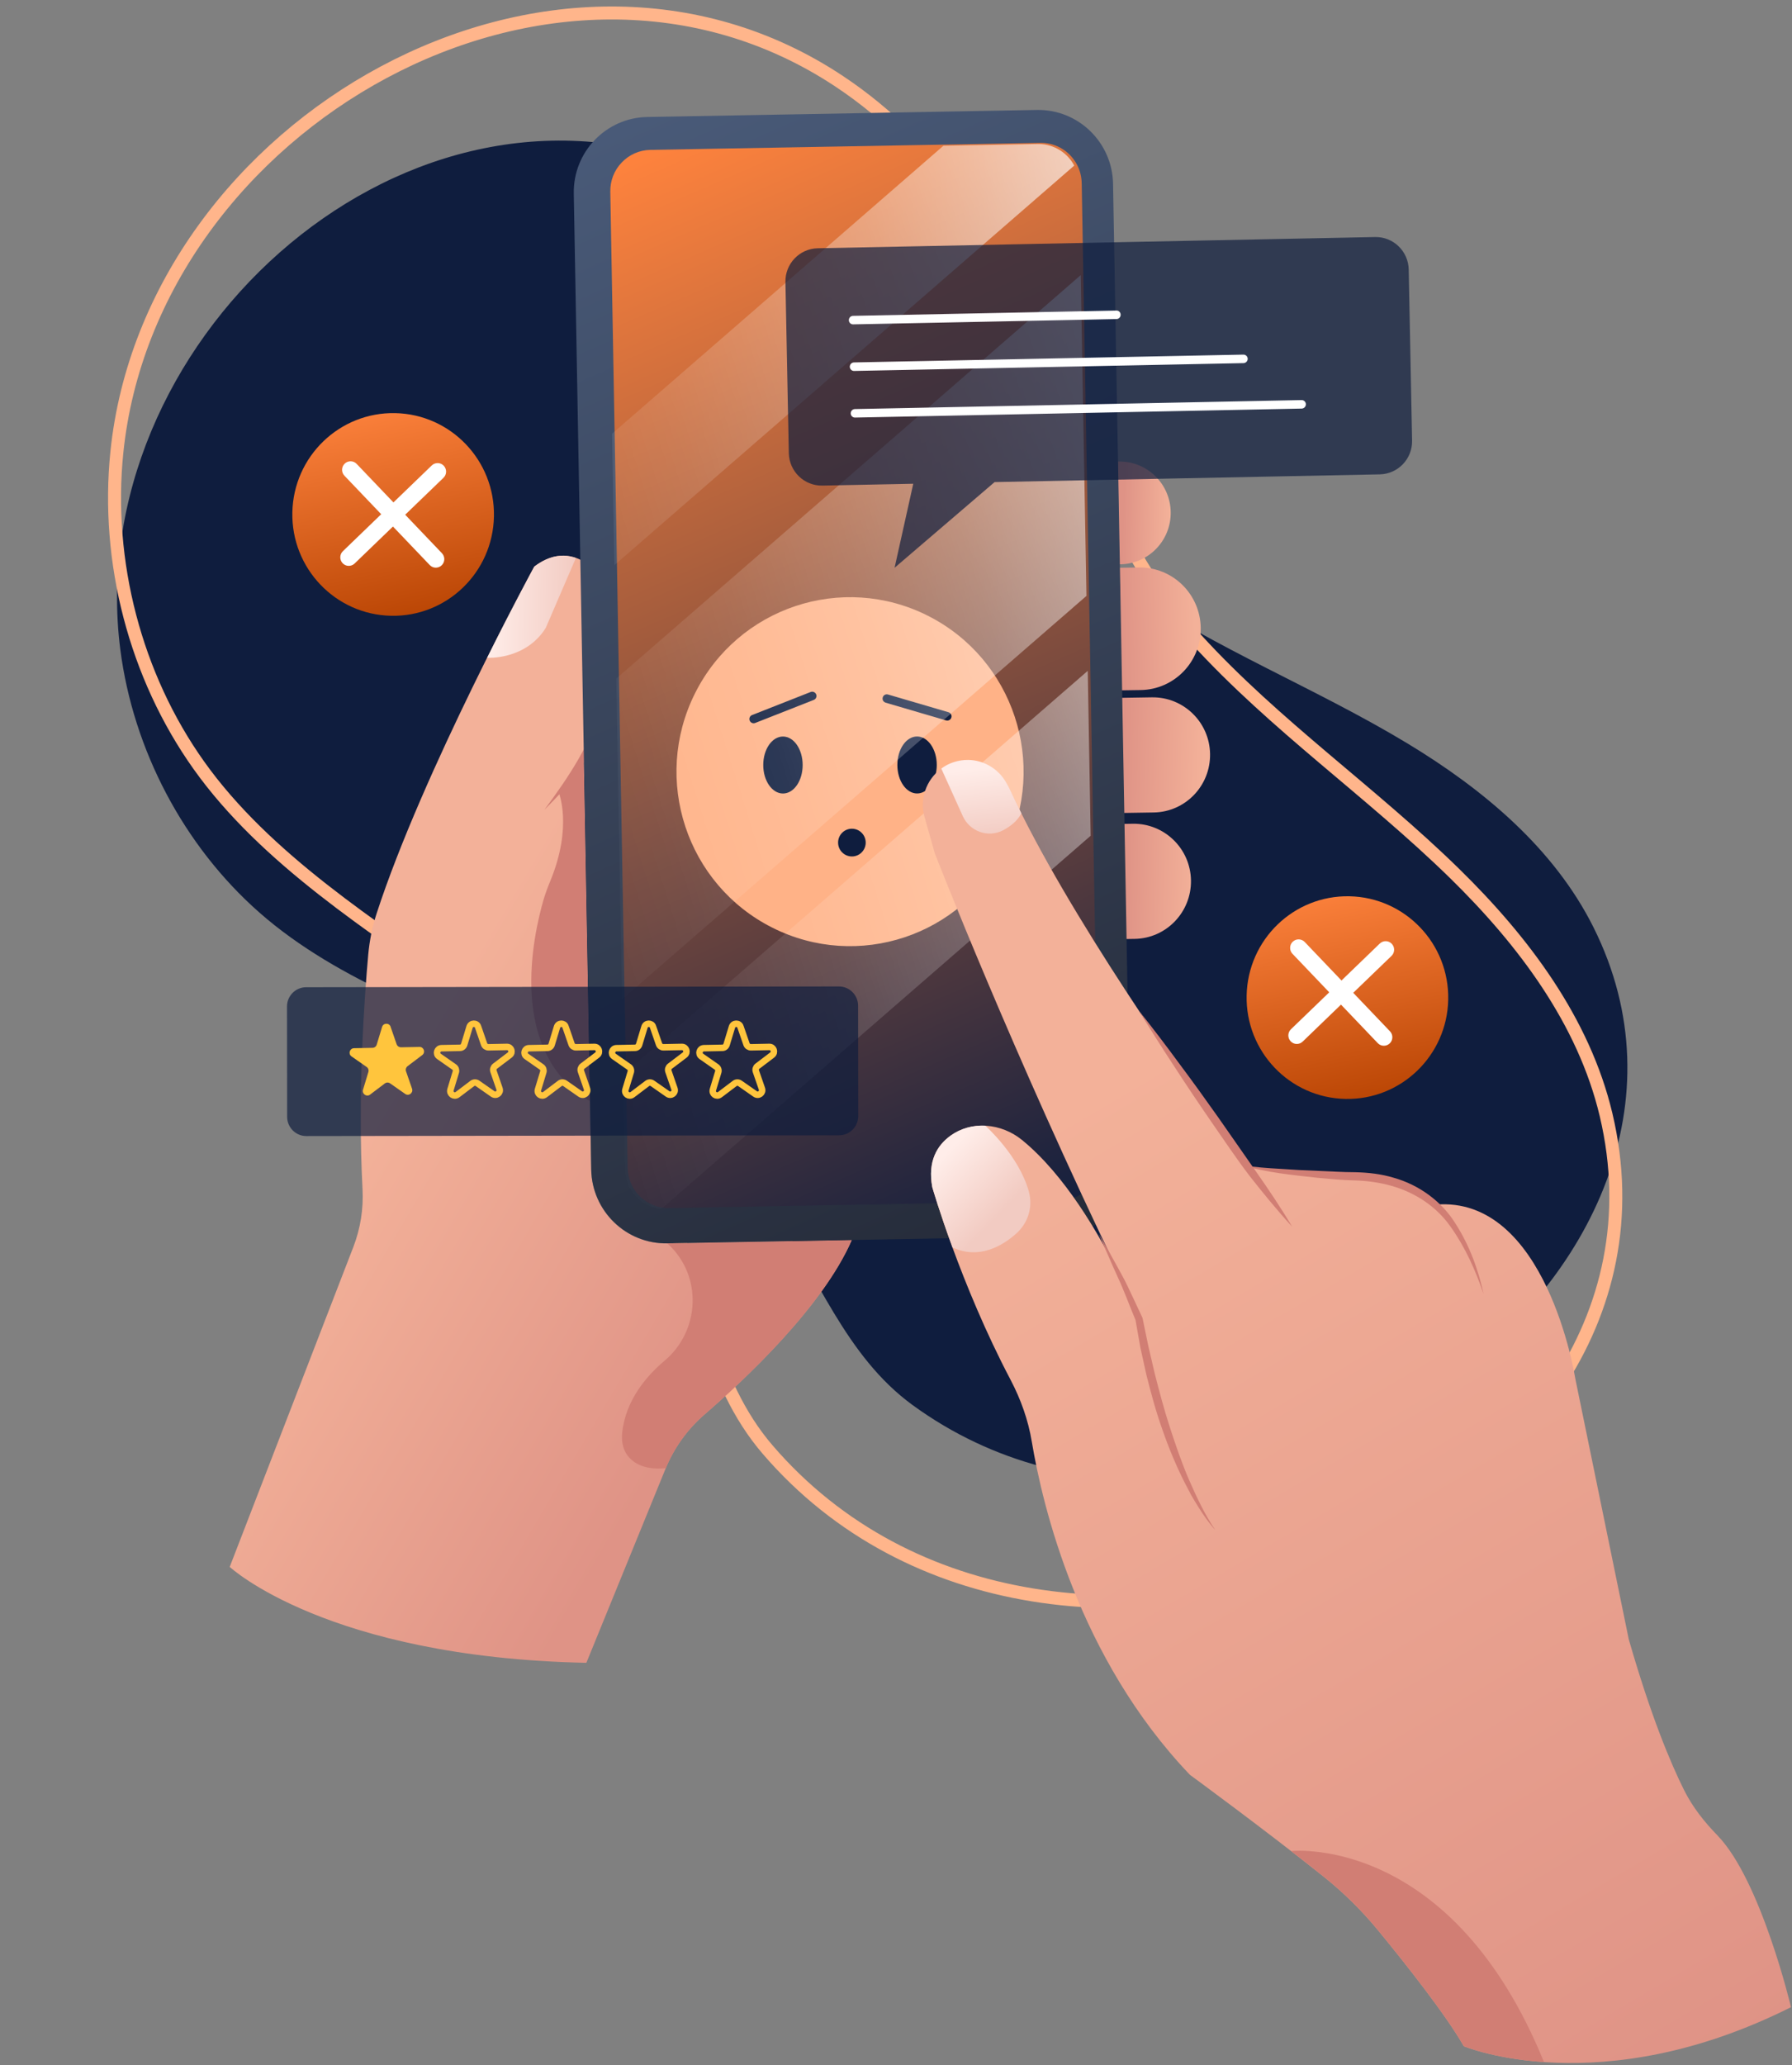 <svg width="138" height="159" viewBox="0 0 138 159" fill="none" xmlns="http://www.w3.org/2000/svg">
<rect x="0" y="0" width="138" height="159" fill="#808080" stroke="none"/>
<path d="M86.773 45.285C93.581 49.946 101.306 52.962 108.349 57.211C114.181 60.73 119.656 65.278 122.711 71.386C129.348 84.667 122.554 98.543 111.198 106.475C99.138 114.901 82.691 117.207 70.284 108.175C65.066 104.375 62.958 98.132 59.413 92.989C55.223 86.909 48.634 84.2 42.086 81.553C34.626 78.54 26.108 75.65 19.974 70.252C14.145 65.124 10.261 57.72 9.266 50.013C6.272 26.768 30.362 4.185 53.141 12.637C57.022 14.078 60.597 16.32 63.722 19.034C72.724 26.854 76.814 38.473 86.773 45.285Z" fill="#0F1D3E"/>
<path d="M92.132 49.219C98.181 55.848 105.6 60.973 111.999 67.228C117.295 72.408 121.962 78.588 123.679 85.813C127.411 101.519 116.789 114.493 102.814 120.044C87.972 125.936 70.009 124.263 59.122 111.607C54.545 106.284 53.863 99.153 51.386 92.824C48.463 85.348 42.164 80.834 35.896 76.395C28.753 71.341 20.458 66.153 15.311 58.914C10.417 52.034 8.141 43.23 8.998 34.83C11.583 9.496 42.652 -8.359 64.649 6.274C68.4 8.767 71.622 12.034 74.255 15.688C81.838 26.21 83.287 39.521 92.132 49.219Z" stroke="#FFB58B" stroke-miterlimit="10"/>
<path d="M44.954 58.252L45.524 90.039C45.583 93.236 48.205 95.778 51.386 95.725L65.591 95.467C63.356 100.599 57.353 106.214 54.235 108.912C52.939 110.035 51.926 111.443 51.27 113.03L45.155 128.014C25.154 127.598 17.69 120.629 17.69 120.629L27.206 96.013C27.754 94.591 28 93.071 27.918 91.548C27.527 84.11 28.074 76.657 28.357 73.498C28.454 72.428 28.663 71.376 28.994 70.354C32.529 59.454 41.144 43.616 41.144 43.616C44.473 41.108 46.734 45.016 46.734 45.016C49.188 49.56 47.088 54.748 44.95 58.245L44.954 58.252Z" fill="url(#paint0_linear_4004_49277)"/>
<path d="M44.954 58.252L45.431 84.735H45.36C39.08 80.909 41.036 72.087 41.87 69.223C42.019 68.729 42.202 68.246 42.403 67.763C44.101 63.605 43.032 61.026 43.032 61.026C43.576 60.329 44.269 59.379 44.958 58.252H44.954Z" fill="#D17E74"/>
<path d="M51.39 95.725L65.595 95.467C63.36 100.599 57.356 106.213 54.239 108.912C52.943 110.035 51.93 111.443 51.274 113.03C49.457 113.202 48.615 112.528 48.216 111.892C47.933 111.42 47.859 110.855 47.915 110.305C48.175 107.771 49.825 105.895 51.174 104.761C53.892 102.47 54.101 98.312 51.528 95.852C51.438 95.766 51.386 95.725 51.386 95.725H51.39Z" fill="#D17E74"/>
<path d="M44.347 42.961L42.023 48.352C40.451 50.837 37.516 50.639 37.516 50.639C39.58 46.495 41.148 43.62 41.148 43.62C42.38 42.688 43.464 42.643 44.347 42.958V42.961Z" fill="url(#paint1_linear_4004_49277)"/>
<path d="M41.933 62.332C42.876 61.048 43.792 59.76 44.574 58.39C45.352 57.024 46.079 55.624 46.608 54.153C47.159 52.693 47.513 51.162 47.587 49.609C47.621 48.834 47.584 48.048 47.42 47.284C47.312 46.502 47.021 45.768 46.738 45.023C47.598 46.367 48.068 47.988 48.086 49.616C48.123 50.432 48.012 51.245 47.878 52.046C47.706 52.839 47.502 53.625 47.215 54.385C46.652 55.905 45.889 57.335 44.995 58.664C44.544 59.326 44.068 59.97 43.565 60.591C43.054 61.205 42.485 61.774 41.93 62.339L41.933 62.332Z" fill="#D17E74"/>
<path d="M86.277 43.444H86.203L86.08 35.531H86.154C88.329 35.493 90.121 37.238 90.154 39.424C90.188 41.61 88.452 43.41 86.277 43.444Z" fill="url(#paint2_linear_4004_49277)"/>
<path d="M87.849 53.124L86.363 53.146L86.214 43.71L87.7 43.687C90.292 43.646 92.426 45.723 92.467 48.332C92.508 50.938 90.441 53.083 87.845 53.124H87.849Z" fill="url(#paint3_linear_4004_49277)"/>
<path d="M88.843 62.549L86.504 62.586L86.366 53.722L88.705 53.685C91.141 53.648 93.148 55.598 93.186 58.046C93.223 60.494 91.283 62.511 88.847 62.549H88.843Z" fill="url(#paint4_linear_4004_49277)"/>
<path d="M87.372 72.281L86.657 72.293L86.519 63.429L87.234 63.417C89.67 63.38 91.677 65.33 91.715 67.778C91.752 70.226 89.811 72.244 87.376 72.281H87.372Z" fill="url(#paint5_linear_4004_49277)"/>
<path d="M49.84 9.007L79.855 8.465C83.031 8.408 85.658 10.955 85.715 14.147L87.06 89.287C87.117 92.479 84.582 95.12 81.406 95.177L51.391 95.719C48.215 95.777 45.588 93.23 45.531 90.037L44.187 14.897C44.129 11.705 46.664 9.065 49.84 9.007Z" fill="url(#paint6_linear_4004_49277)"/>
<path d="M84.643 89.244C84.658 90.09 84.349 90.891 83.76 91.497C83.179 92.107 82.397 92.452 81.552 92.467L51.536 93.006H51.413C51.316 93.002 51.216 92.991 51.119 92.983C49.562 92.807 48.363 91.508 48.337 89.895L48.206 82.615L48.102 76.846L47.663 52.149L47.51 43.42L47.331 33.298L46.999 14.762C46.985 13.916 47.294 13.115 47.882 12.505C48.463 11.898 49.245 11.554 50.087 11.539L72.848 11.131L80.103 11H80.226C81.399 11.019 82.405 11.685 82.926 12.655C83.157 13.085 83.291 13.579 83.302 14.107L83.425 21.092L83.865 45.789L83.969 51.554L84.192 64.254L84.639 89.248L84.643 89.244Z" fill="url(#paint7_linear_4004_49277)"/>
<path d="M77.406 65.43C80.715 58.8 78.05 50.729 71.453 47.403C64.856 44.077 56.825 46.756 53.516 53.386C50.207 60.016 52.872 68.087 59.469 71.413C66.066 74.739 74.096 72.06 77.406 65.43Z" fill="#FFB287"/>
<path d="M61.812 58.896C61.812 57.683 61.135 56.702 60.293 56.702C59.455 56.702 58.777 57.683 58.777 58.896C58.777 60.105 59.455 61.089 60.296 61.089C61.138 61.089 61.812 60.108 61.812 58.896Z" fill="#0F1D3E"/>
<path d="M62.818 53.767C62.783 53.82 62.734 53.86 62.669 53.883L58.156 55.659C57.986 55.725 57.8 55.641 57.732 55.474C57.666 55.304 57.747 55.115 57.916 55.049L62.429 53.273C62.599 53.207 62.785 53.291 62.853 53.458C62.895 53.563 62.878 53.677 62.818 53.767Z" fill="#0F1D3E"/>
<path d="M69.105 58.893C69.105 57.684 69.783 56.699 70.621 56.699C71.459 56.699 72.14 57.68 72.14 58.893C72.14 60.105 71.463 61.086 70.625 61.086C69.787 61.086 69.105 60.105 69.105 58.893Z" fill="#0F1D3E"/>
<path d="M68.033 53.982C67.97 53.903 67.948 53.792 67.98 53.689C68.031 53.514 68.211 53.416 68.386 53.467L73.041 54.832C73.216 54.883 73.312 55.064 73.262 55.239C73.211 55.414 73.031 55.512 72.856 55.461L68.201 54.096C68.132 54.075 68.075 54.034 68.033 53.982Z" fill="#0F1D3E"/>
<path d="M64.54 64.867C64.54 64.279 65.015 63.8 65.602 63.8C66.189 63.8 66.667 64.277 66.667 64.867C66.667 65.458 66.192 65.935 65.605 65.935C65.018 65.935 64.54 65.458 64.54 64.867Z" fill="#0F1D3E"/>
<path d="M80.027 11.088H79.904L72.649 11.223L47.132 33.39L47.311 43.511L82.727 12.746C82.206 11.777 81.2 11.114 80.027 11.088ZM83.77 51.642L48.004 82.71L48.134 89.991C48.16 91.604 49.36 92.903 50.916 93.079L83.99 64.342L83.766 51.642H83.77ZM83.226 21.18L47.46 52.24L47.9 76.938L83.666 45.877L83.226 21.18Z" fill="url(#paint8_linear_4004_49277)"/>
<path d="M60.485 21.715L60.746 34.887C60.776 36.294 61.934 37.414 63.334 37.384L70.329 37.242L68.891 43.71L76.593 37.114L106.259 36.519C107.659 36.489 108.773 35.325 108.743 33.918L108.483 20.745C108.453 19.338 107.294 18.219 105.894 18.249L62.969 19.113C61.569 19.143 60.455 20.307 60.485 21.715Z" fill="#0F1D3E" fill-opacity="0.7"/>
<path d="M65.688 24.972C65.513 24.972 65.371 24.826 65.368 24.65C65.368 24.47 65.505 24.32 65.688 24.317L85.968 23.909C86.158 23.898 86.296 24.047 86.299 24.231C86.299 24.41 86.162 24.56 85.979 24.564L65.699 24.972C65.699 24.972 65.692 24.972 65.684 24.972H65.688Z" fill="white"/>
<path d="M65.763 28.558C65.588 28.558 65.446 28.412 65.442 28.236C65.442 28.056 65.58 27.906 65.763 27.902L95.752 27.3C95.931 27.296 96.08 27.438 96.084 27.622C96.084 27.802 95.942 27.951 95.763 27.955L65.774 28.558C65.774 28.558 65.766 28.558 65.759 28.558H65.763Z" fill="white"/>
<path d="M65.834 32.147C65.658 32.147 65.517 32.001 65.513 31.825C65.513 31.646 65.651 31.496 65.834 31.492L100.233 30.8C100.415 30.8 100.561 30.942 100.564 31.122C100.564 31.301 100.423 31.451 100.244 31.455L65.845 32.147C65.845 32.147 65.837 32.147 65.83 32.147H65.834Z" fill="white"/>
<path d="M64.604 75.944L23.575 76.003C22.76 76.004 22.101 76.668 22.102 77.487L22.113 85.981C22.114 86.799 22.776 87.462 23.59 87.461L64.619 87.402C65.434 87.401 66.093 86.736 66.092 85.918L66.081 77.424C66.079 76.606 65.418 75.943 64.604 75.944Z" fill="#0F1D3E" fill-opacity="0.7"/>
<path d="M30.078 79.046L30.544 80.392C30.593 80.536 30.73 80.627 30.881 80.627L32.302 80.599C32.639 80.592 32.786 81.02 32.52 81.223L31.385 82.082C31.266 82.173 31.217 82.331 31.266 82.472L31.732 83.818C31.84 84.137 31.479 84.41 31.206 84.218L30.04 83.404C29.917 83.317 29.753 83.32 29.634 83.411L28.499 84.27C28.229 84.474 27.862 84.214 27.956 83.891L28.369 82.528C28.412 82.384 28.359 82.226 28.236 82.142L27.07 81.328C26.794 81.136 26.927 80.704 27.263 80.697L28.685 80.669C28.835 80.669 28.965 80.568 29.01 80.424L29.424 79.06C29.522 78.737 29.974 78.73 30.082 79.046H30.078Z" fill="#FFC53D"/>
<path d="M36.814 79.046L37.28 80.392C37.329 80.536 37.466 80.627 37.616 80.627L39.038 80.599C39.374 80.592 39.522 81.02 39.255 81.223L38.121 82.082C38.002 82.173 37.953 82.331 38.002 82.472L38.467 83.818C38.576 84.137 38.215 84.41 37.942 84.218L36.776 83.404C36.653 83.317 36.489 83.32 36.37 83.411L35.235 84.27C34.965 84.474 34.597 84.214 34.692 83.891L35.105 82.528C35.147 82.384 35.095 82.226 34.972 82.142L33.806 81.328C33.529 81.136 33.662 80.704 33.999 80.697L35.42 80.669C35.571 80.669 35.701 80.568 35.746 80.424L36.16 79.06C36.258 78.737 36.709 78.73 36.818 79.046H36.814Z" stroke="#FFC53D" stroke-width="0.5"/>
<path d="M43.55 79.046L44.016 80.392C44.065 80.536 44.202 80.627 44.352 80.627L45.774 80.599C46.11 80.592 46.257 81.02 45.991 81.223L44.856 82.082C44.737 82.173 44.688 82.331 44.737 82.472L45.203 83.818C45.312 84.137 44.951 84.41 44.678 84.218L43.512 83.404C43.389 83.317 43.224 83.32 43.105 83.411L41.971 84.27C41.701 84.474 41.333 84.214 41.428 83.891L41.841 82.528C41.883 82.384 41.831 82.226 41.708 82.142L40.542 81.328C40.265 81.136 40.398 80.704 40.734 80.697L42.156 80.669C42.307 80.669 42.437 80.568 42.482 80.424L42.895 79.06C42.993 78.737 43.445 78.73 43.554 79.046H43.55Z" stroke="#FFC53D" stroke-width="0.5"/>
<path d="M50.286 79.046L50.752 80.392C50.801 80.536 50.937 80.627 51.088 80.627L52.51 80.599C52.846 80.592 52.993 81.02 52.727 81.223L51.592 82.082C51.473 82.173 51.424 82.331 51.473 82.472L51.939 83.818C52.048 84.137 51.687 84.41 51.414 84.218L50.248 83.404C50.125 83.317 49.96 83.32 49.841 83.411L48.707 84.27C48.437 84.474 48.069 84.214 48.164 83.891L48.577 82.528C48.619 82.384 48.566 82.226 48.444 82.142L47.278 81.328C47.001 81.136 47.134 80.704 47.47 80.697L48.892 80.669C49.043 80.669 49.172 80.568 49.218 80.424L49.631 79.06C49.729 78.737 50.181 78.73 50.29 79.046H50.286Z" stroke="#FFC53D" stroke-width="0.5"/>
<path d="M57.022 79.046L57.488 80.392C57.537 80.536 57.673 80.627 57.824 80.627L59.246 80.599C59.582 80.592 59.729 81.02 59.463 81.223L58.328 82.082C58.209 82.173 58.16 82.331 58.209 82.472L58.675 83.818C58.783 84.137 58.423 84.41 58.15 84.218L56.983 83.404C56.861 83.317 56.696 83.32 56.577 83.411L55.442 84.27C55.173 84.474 54.805 84.214 54.9 83.891L55.313 82.528C55.355 82.384 55.302 82.226 55.18 82.142L54.014 81.328C53.737 81.136 53.87 80.704 54.206 80.697L55.628 80.669C55.779 80.669 55.908 80.568 55.954 80.424L56.367 79.06C56.465 78.737 56.917 78.73 57.025 79.046H57.022Z" stroke="#FFC53D" stroke-width="0.5"/>
<path d="M132.256 141.295C131.246 140.262 130.356 139.135 129.708 137.851C128.643 135.721 127.123 132.094 125.429 126.202L121.302 106.086C121.302 106.086 119.09 91.978 110.516 92.742C109.067 91.484 106.959 90.522 103.901 90.56C103.901 90.56 98.441 90.298 96.057 89.8C91.13 83.032 82.18 70.257 77.852 60.962C77.725 60.689 77.588 60.431 77.439 60.18C76.82 59.151 75.722 58.537 74.575 58.514C74.176 58.507 73.777 58.57 73.383 58.705C71.99 59.188 71.1 60.483 71.07 61.891C71.062 62.224 71.103 62.568 71.2 62.905L71.986 65.69C71.986 65.69 78.064 81.28 86.202 98.084L86.169 98.102C84.616 94.965 81.986 90.436 78.705 87.763C77.118 86.472 74.85 86.248 73.196 87.438C72.183 88.172 71.42 89.384 71.796 91.406C71.796 91.406 73.934 98.843 77.83 106.24C78.608 107.726 79.182 109.321 79.457 110.986C80.284 115.939 83.051 127.647 91.636 136.638C91.636 136.638 97.387 140.846 101.916 144.462C103.477 145.708 104.892 147.108 106.158 148.65C108.196 151.132 111.328 155.081 112.728 157.533C112.728 157.533 123.194 161.916 137.924 154.523C137.924 154.523 135.604 144.739 132.259 141.302L132.256 141.295Z" fill="url(#paint9_linear_4004_49277)"/>
<path d="M118.9 158.749C114.989 158.479 112.724 157.525 112.724 157.525C111.324 155.073 108.195 151.124 106.154 148.642C104.888 147.1 103.473 145.7 101.912 144.454C101.108 143.814 100.273 143.155 99.432 142.507C99.785 142.47 111.834 141.392 118.9 158.749Z" fill="#D17E74"/>
<path d="M114.259 99.644C113.633 97.799 112.825 96.006 111.712 94.445C110.613 92.873 108.967 91.806 107.156 91.293C106.251 91.039 105.313 90.904 104.359 90.878C103.372 90.859 102.411 90.758 101.439 90.672C99.506 90.455 97.551 90.275 95.674 89.71C96.638 89.856 97.603 89.931 98.572 89.983C99.54 90.054 100.508 90.103 101.477 90.14C102.445 90.174 103.421 90.245 104.378 90.245C105.369 90.268 106.374 90.38 107.335 90.672C109.265 91.215 111.026 92.484 112.077 94.187C113.157 95.86 113.842 97.735 114.255 99.644H114.259Z" fill="#D17E74"/>
<path d="M77.856 60.954C78.105 61.497 78.374 62.047 78.656 62.616C78.344 63.208 77.807 63.627 77.234 63.926C76.09 64.525 74.671 64.005 74.142 62.826L72.489 59.169C72.753 58.97 73.059 58.806 73.386 58.694C73.781 58.559 74.18 58.495 74.578 58.502C75.725 58.525 76.824 59.139 77.442 60.168C77.595 60.419 77.733 60.681 77.856 60.951V60.954Z" fill="url(#paint10_linear_4004_49277)"/>
<path d="M79.23 91.743C79.558 92.926 79.167 94.161 78.258 94.969C77.155 95.95 75.371 96.976 73.353 96.036C72.332 93.259 71.796 91.398 71.796 91.398C71.42 89.377 72.183 88.164 73.196 87.431C73.99 86.858 74.928 86.615 75.87 86.659C75.87 86.659 78.455 88.932 79.234 91.743H79.23Z" fill="url(#paint11_linear_4004_49277)"/>
<path d="M99.51 94.441C98.359 93.187 97.283 91.869 96.232 90.533C95.201 89.181 94.258 87.77 93.29 86.374C92.325 84.974 91.379 83.567 90.456 82.141C89.521 80.722 88.608 79.288 87.726 77.836C88.787 79.165 89.811 80.516 90.817 81.886C91.834 83.245 92.824 84.619 93.804 86.007L96.716 90.181C97.692 91.57 98.638 92.977 99.51 94.445V94.441Z" fill="#D17E74"/>
<path d="M93.592 117.795C93.1 117.259 92.686 116.653 92.296 116.035C92.094 115.728 91.916 115.41 91.729 115.096L91.223 114.126C90.564 112.82 90.001 111.469 89.524 110.087C89.029 108.71 88.649 107.299 88.292 105.884L87.819 103.746L87.439 101.59L87.454 101.643C86.984 100.535 86.582 99.4 86.068 98.3C85.811 97.754 85.576 97.192 85.331 96.638C85.085 96.084 84.843 95.526 84.612 94.965C84.917 95.489 85.215 96.02 85.509 96.552C85.8 97.084 86.105 97.611 86.388 98.147C86.683 98.674 86.936 99.232 87.197 99.782L87.975 101.441L87.983 101.456L87.99 101.493L88.429 103.619L88.921 105.73C89.279 107.13 89.647 108.526 90.094 109.896C90.541 111.266 91.007 112.636 91.58 113.962C92.165 115.279 92.769 116.597 93.592 117.798V117.795Z" fill="#D17E74"/>
<path d="M111.525 76.963C111.615 72.654 108.211 69.091 103.924 69.001C99.637 68.911 96.091 72.332 96.002 76.641C95.912 80.949 99.317 84.513 103.603 84.602C107.89 84.692 111.436 81.271 111.525 76.963Z" fill="url(#paint12_linear_4004_49277)"/>
<path d="M106.557 80.508C106.39 80.508 106.226 80.437 106.099 80.306L99.533 73.43C99.283 73.168 99.291 72.752 99.551 72.501C99.812 72.251 100.225 72.258 100.475 72.52L107.041 79.396C107.291 79.658 107.283 80.074 107.023 80.325C106.892 80.452 106.725 80.512 106.557 80.508Z" fill="white"/>
<path d="M99.853 80.37C99.686 80.37 99.522 80.299 99.395 80.168C99.145 79.906 99.153 79.49 99.414 79.239L106.256 72.64C106.516 72.389 106.93 72.397 107.179 72.659C107.429 72.921 107.421 73.336 107.161 73.587L100.319 80.186C100.188 80.314 100.021 80.374 99.853 80.37Z" fill="white"/>
<path d="M38.038 39.767C38.127 35.459 34.723 31.895 30.436 31.805C26.149 31.716 22.603 35.137 22.514 39.445C22.424 43.754 25.829 47.317 30.116 47.407C34.403 47.497 37.948 44.076 38.038 39.767Z" fill="url(#paint13_linear_4004_49277)"/>
<path d="M33.549 43.702C33.382 43.702 33.218 43.63 33.091 43.499L26.525 36.623C26.275 36.361 26.283 35.946 26.544 35.695C26.804 35.444 27.218 35.452 27.467 35.714L34.033 42.59C34.283 42.852 34.276 43.267 34.015 43.518C33.885 43.645 33.717 43.705 33.549 43.702Z" fill="white"/>
<path d="M26.845 43.563C26.678 43.563 26.514 43.492 26.387 43.361C26.138 43.099 26.145 42.684 26.406 42.433L33.248 35.834C33.508 35.583 33.922 35.59 34.171 35.852C34.421 36.114 34.413 36.53 34.153 36.781L27.311 43.38C27.181 43.507 27.013 43.567 26.845 43.563Z" fill="white"/>
<defs>
<linearGradient id="paint0_linear_4004_49277" x1="31.271" y1="82.021" x2="59.233" y2="98.485" gradientUnits="userSpaceOnUse">
<stop stop-color="#F3B199"/>
<stop offset="1" stop-color="#DF9386"/>
</linearGradient>
<linearGradient id="paint1_linear_4004_49277" x1="37.598" y1="46.655" x2="44.268" y2="46.792" gradientUnits="userSpaceOnUse">
<stop stop-color="#FFEDE9"/>
<stop offset="1" stop-color="#F2CBC2"/>
</linearGradient>
<linearGradient id="paint2_linear_4004_49277" x1="90.091" y1="39.587" x2="86.501" y2="39.492" gradientUnits="userSpaceOnUse">
<stop stop-color="#F3B199"/>
<stop offset="1" stop-color="#DF9386"/>
</linearGradient>
<linearGradient id="paint3_linear_4004_49277" x1="92.081" y1="48.284" x2="86.244" y2="48.439" gradientUnits="userSpaceOnUse">
<stop stop-color="#F3B199"/>
<stop offset="1" stop-color="#DF9386"/>
</linearGradient>
<linearGradient id="paint4_linear_4004_49277" x1="92.71" y1="58.297" x2="86.466" y2="58.099" gradientUnits="userSpaceOnUse">
<stop stop-color="#F3B199"/>
<stop offset="1" stop-color="#DF9386"/>
</linearGradient>
<linearGradient id="paint5_linear_4004_49277" x1="91.994" y1="67.957" x2="86.609" y2="67.847" gradientUnits="userSpaceOnUse">
<stop stop-color="#F3B199"/>
<stop offset="1" stop-color="#DF9386"/>
</linearGradient>
<linearGradient id="paint6_linear_4004_49277" x1="47.25" y1="10.154" x2="84.263" y2="93.823" gradientUnits="userSpaceOnUse">
<stop stop-color="#495A78"/>
<stop offset="1" stop-color="#252B39"/>
</linearGradient>
<linearGradient id="paint7_linear_4004_49277" x1="48.776" y1="12.522" x2="84.412" y2="94.244" gradientUnits="userSpaceOnUse">
<stop stop-color="#FD823D"/>
<stop offset="1" stop-color="#0F1D3E"/>
</linearGradient>
<linearGradient id="paint8_linear_4004_49277" x1="105.273" y1="38.209" x2="26.651" y2="63.162" gradientUnits="userSpaceOnUse">
<stop stop-color="white"/>
<stop offset="0.05" stop-color="white" stop-opacity="0.88"/>
<stop offset="0.15" stop-color="white" stop-opacity="0.68"/>
<stop offset="0.26" stop-color="white" stop-opacity="0.5"/>
<stop offset="0.37" stop-color="white" stop-opacity="0.34"/>
<stop offset="0.48" stop-color="white" stop-opacity="0.22"/>
<stop offset="0.6" stop-color="white" stop-opacity="0.12"/>
<stop offset="0.72" stop-color="white" stop-opacity="0.05"/>
<stop offset="0.85" stop-color="white" stop-opacity="0.01"/>
<stop offset="1" stop-color="white" stop-opacity="0"/>
</linearGradient>
<linearGradient id="paint9_linear_4004_49277" x1="84.807" y1="83.635" x2="129.908" y2="160.161" gradientUnits="userSpaceOnUse">
<stop stop-color="#F3B199"/>
<stop offset="1" stop-color="#DF9386"/>
</linearGradient>
<linearGradient id="paint10_linear_4004_49277" x1="75.358" y1="59.174" x2="76.032" y2="64.582" gradientUnits="userSpaceOnUse">
<stop stop-color="#FFEDE9"/>
<stop offset="1" stop-color="#F2CBC2"/>
</linearGradient>
<linearGradient id="paint11_linear_4004_49277" x1="72.406" y1="89.215" x2="76.928" y2="93.55" gradientUnits="userSpaceOnUse">
<stop stop-color="#FFEDE9"/>
<stop offset="1" stop-color="#F2CBC2"/>
</linearGradient>
<linearGradient id="paint12_linear_4004_49277" x1="96.733" y1="69.289" x2="100.312" y2="87.077" gradientUnits="userSpaceOnUse">
<stop stop-color="#FD823D"/>
<stop offset="1" stop-color="#B54100"/>
</linearGradient>
<linearGradient id="paint13_linear_4004_49277" x1="23.245" y1="32.093" x2="26.824" y2="49.882" gradientUnits="userSpaceOnUse">
<stop stop-color="#FD823D"/>
<stop offset="1" stop-color="#B54100"/>
</linearGradient>
</defs>
</svg>
